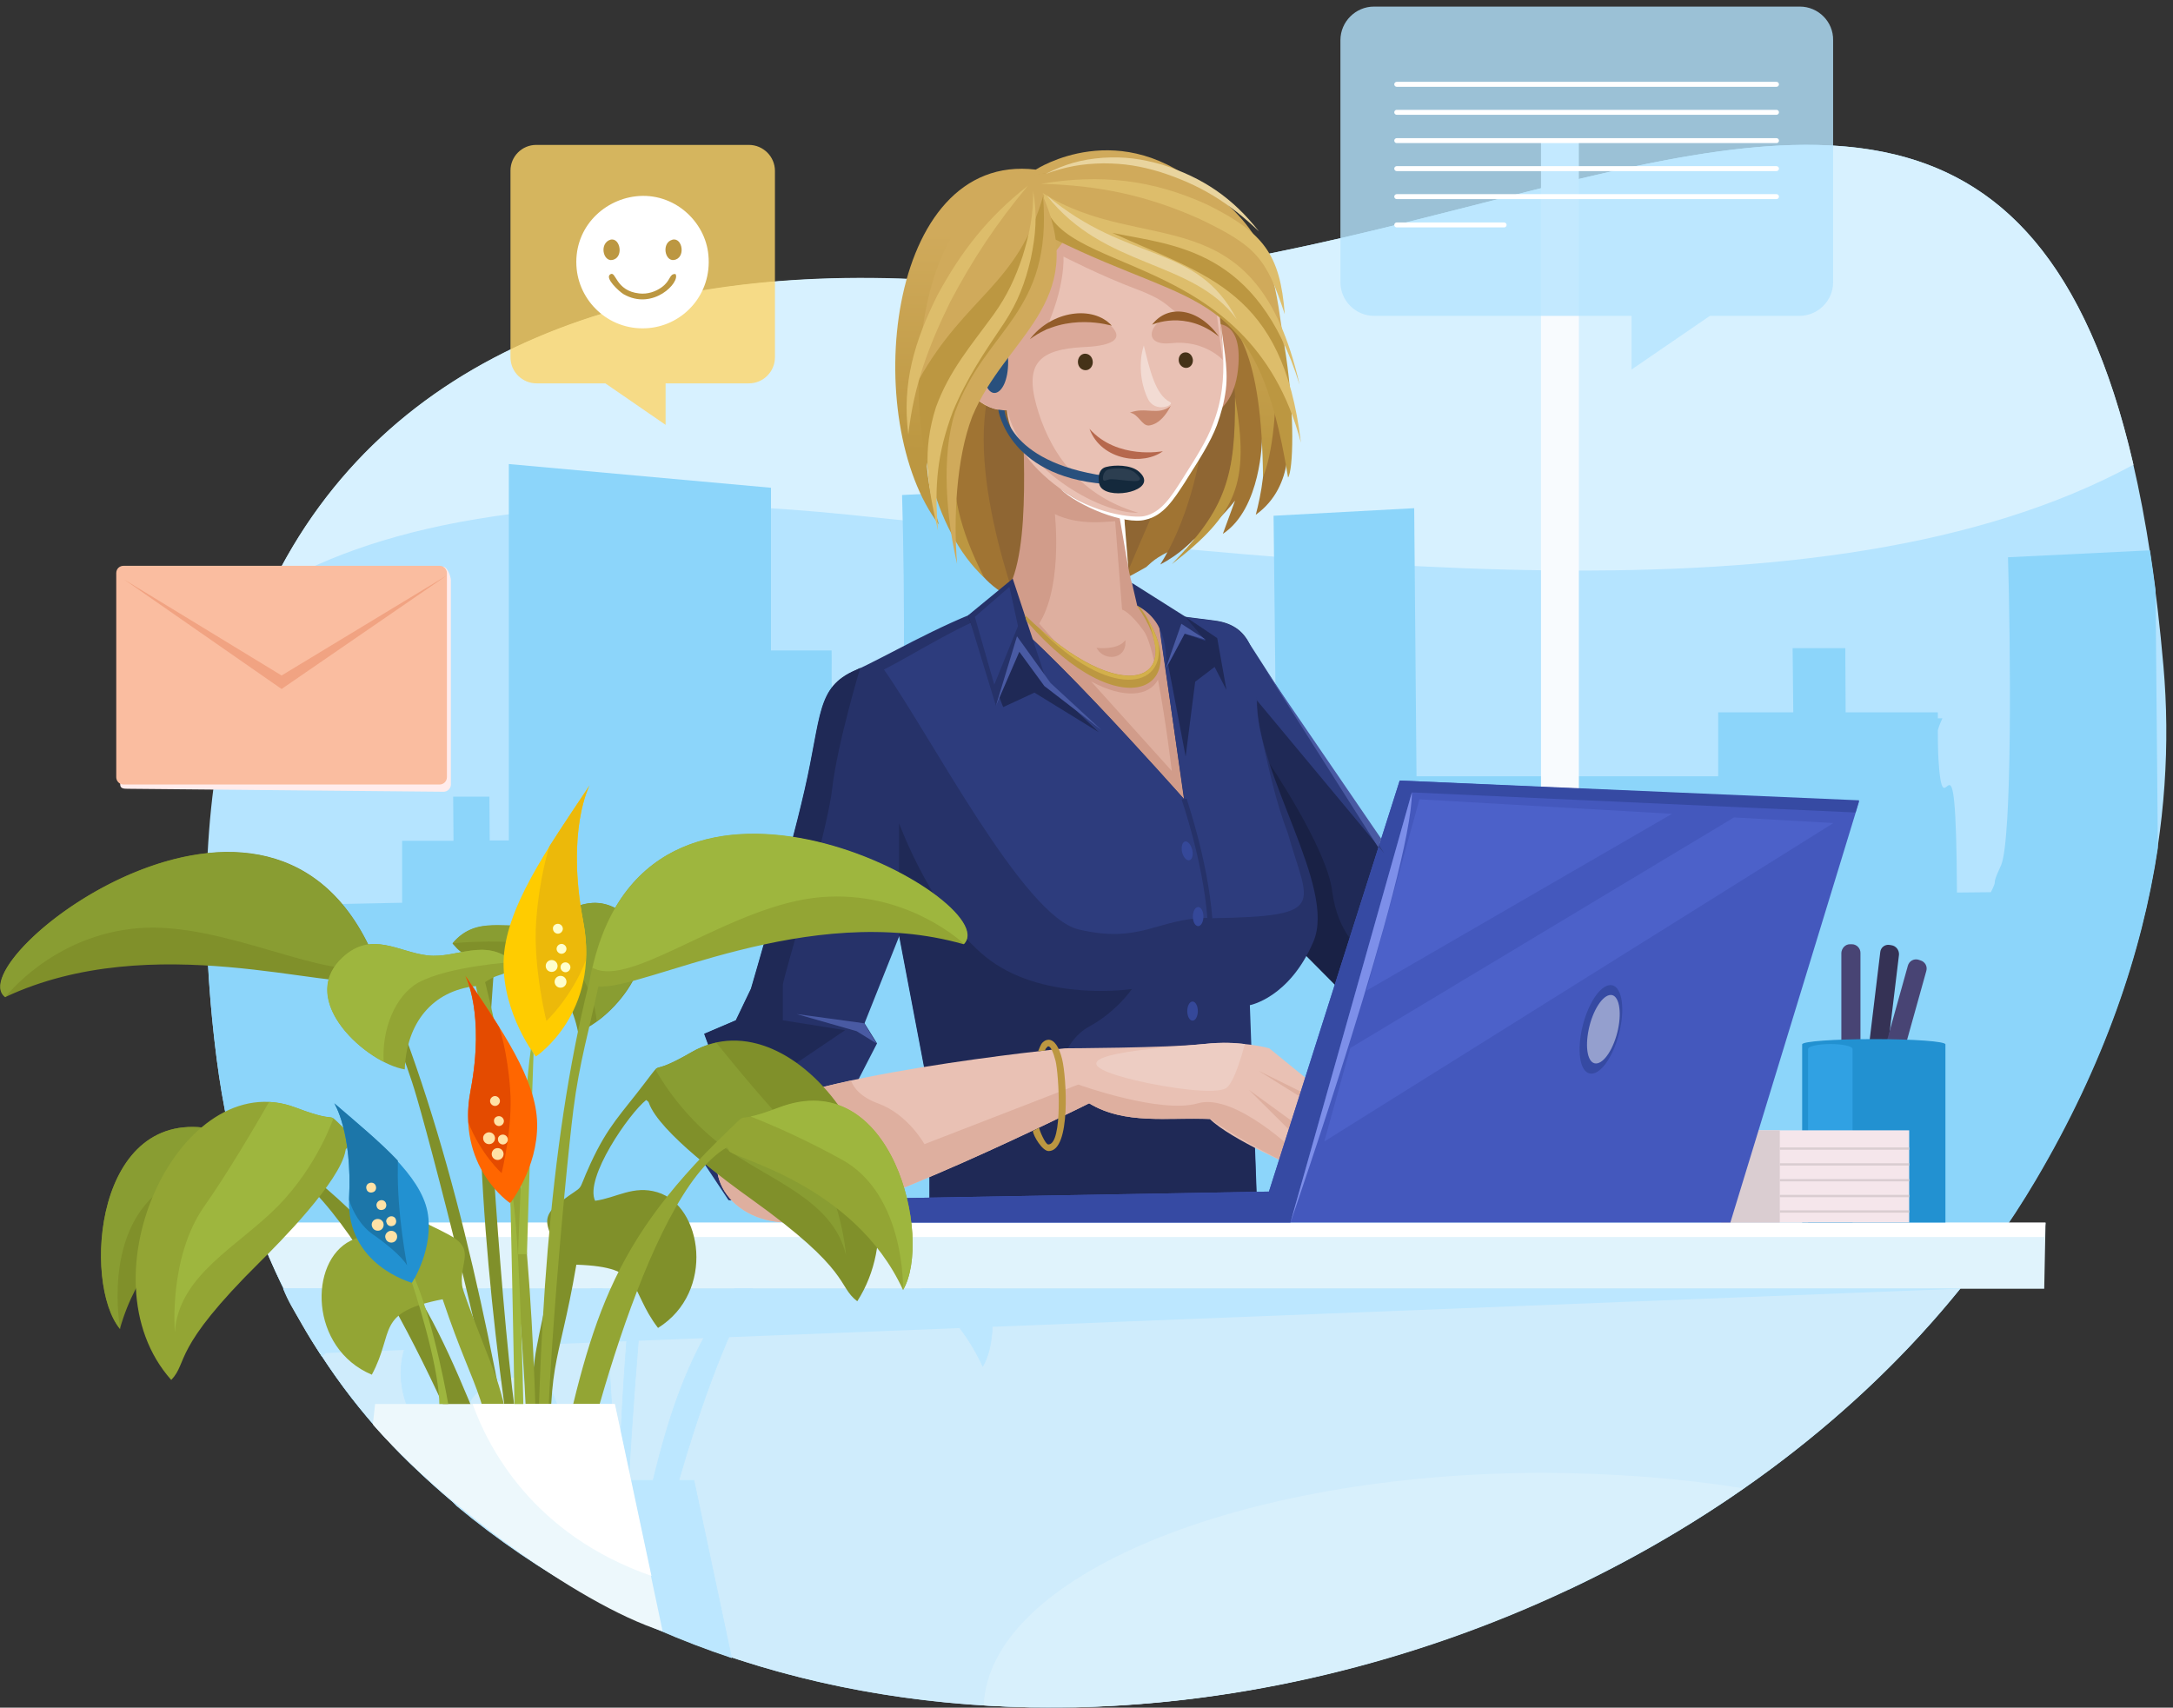 <?xml version="1.0" encoding="utf-8"?>
<!-- Generator: Adobe Illustrator 20.1.0, SVG Export Plug-In . SVG Version: 6.00 Build 0)  -->
<svg version="1.1" id="Layer_1" xmlns="http://www.w3.org/2000/svg" xmlns:xlink="http://www.w3.org/1999/xlink" x="0px" y="0px"
	 viewBox="0 0 659.8 518.5" style="enable-background:new 0 0 659.8 518.5;" xml:space="preserve">
<rect x="0" y="0" width="659.8" height="518.5" fill="#333333" stroke="none"/>
<style type="text/css">
	.st0{fill-rule:evenodd;clip-rule:evenodd;fill:#B5E4FF;}
	.st1{fill-rule:evenodd;clip-rule:evenodd;fill:#D7F1FF;}
	.st2{fill-rule:evenodd;clip-rule:evenodd;fill:#8CD5FA;}
	.st3{fill-rule:evenodd;clip-rule:evenodd;fill:#F8FBFE;}
	.st4{fill-rule:evenodd;clip-rule:evenodd;fill:#E0F3FC;}
	.st5{fill-rule:evenodd;clip-rule:evenodd;fill:#A07433;}
	.st6{fill-rule:evenodd;clip-rule:evenodd;fill:#8F6633;}
	.st7{fill-rule:evenodd;clip-rule:evenodd;fill:#C78D70;}
	.st8{fill-rule:evenodd;clip-rule:evenodd;fill:#DEAF9F;}
	.st9{fill-rule:evenodd;clip-rule:evenodd;fill:#D19C8A;}
	.st10{fill-rule:evenodd;clip-rule:evenodd;fill:#E9C1B4;}
	.st11{fill-rule:evenodd;clip-rule:evenodd;fill:#DBA999;}
	.st12{fill:#B6684D;}
	.st13{fill-rule:evenodd;clip-rule:evenodd;fill:#453218;}
	.st14{fill-rule:evenodd;clip-rule:evenodd;fill:#C8886E;}
	.st15{fill-rule:evenodd;clip-rule:evenodd;fill:#F2DBD3;}
	.st16{fill:#935C29;}
	.st17{fill:#BC9741;}
	.st18{fill:#29507D;}
	.st19{fill-rule:evenodd;clip-rule:evenodd;fill:#29507D;}
	.st20{fill-rule:evenodd;clip-rule:evenodd;fill:#14293C;}
	.st21{fill-rule:evenodd;clip-rule:evenodd;fill:#2C3E50;}
	.st22{fill:#FFFFFF;}
	.st23{fill-rule:evenodd;clip-rule:evenodd;fill:#1F2956;}
	.st24{fill-rule:evenodd;clip-rule:evenodd;fill:#192145;}
	.st25{fill-rule:evenodd;clip-rule:evenodd;fill:#263269;}
	.st26{fill-rule:evenodd;clip-rule:evenodd;fill:#2D3C7D;}
	.st27{fill-rule:evenodd;clip-rule:evenodd;fill:#CFECFC;}
	.st28{fill-rule:evenodd;clip-rule:evenodd;fill:#D8F0FC;}
	.st29{fill-rule:evenodd;clip-rule:evenodd;fill:#BCE7FF;}
	.st30{fill:none;stroke:#BCE7FF;stroke-width:0.216;stroke-miterlimit:22.926;}
	.st31{fill-rule:evenodd;clip-rule:evenodd;fill:#EDCDC3;}
	.st32{fill-rule:evenodd;clip-rule:evenodd;fill:#FFFFFF;}
	.st33{fill-rule:evenodd;clip-rule:evenodd;fill:url(#SVGID_1_);}
	.st34{fill-rule:evenodd;clip-rule:evenodd;fill:#BC9741;}
	.st35{fill-rule:evenodd;clip-rule:evenodd;fill:#D0AA5B;}
	.st36{fill-rule:evenodd;clip-rule:evenodd;fill:#DDBD6B;}
	.st37{fill:#DDBD6B;}
	.st38{fill:#E9D49E;}
	.st39{fill:#D0AA5B;}
	.st40{fill-rule:evenodd;clip-rule:evenodd;fill:#80902A;}
	.st41{fill-rule:evenodd;clip-rule:evenodd;fill:#899D32;}
	.st42{opacity:0.8;fill-rule:evenodd;clip-rule:evenodd;fill:#B5E4FF;}
	.st43{fill:none;stroke:#FFFFFF;stroke-width:1.5;stroke-linecap:round;stroke-linejoin:round;stroke-miterlimit:22.926;}
	.st44{opacity:0.8;fill-rule:evenodd;clip-rule:evenodd;fill:#FED569;}
	.st45{fill-rule:evenodd;clip-rule:evenodd;fill:#484474;}
	.st46{fill-rule:evenodd;clip-rule:evenodd;fill:#353255;}
	.st47{fill-rule:evenodd;clip-rule:evenodd;fill:#2291D1;}
	.st48{fill-rule:evenodd;clip-rule:evenodd;fill:#30A1E3;}
	.st49{fill-rule:evenodd;clip-rule:evenodd;fill:#F5E6EB;}
	.st50{fill-rule:evenodd;clip-rule:evenodd;fill:#DACDD1;}
	.st51{fill-rule:evenodd;clip-rule:evenodd;fill:#4458BD;}
	.st52{fill-rule:evenodd;clip-rule:evenodd;fill:#364AA3;}
	.st53{fill-rule:evenodd;clip-rule:evenodd;fill:#4C61C9;}
	.st54{fill-rule:evenodd;clip-rule:evenodd;fill:#949FCE;}
	.st55{fill-rule:evenodd;clip-rule:evenodd;fill:#93A534;}
	.st56{fill-rule:evenodd;clip-rule:evenodd;fill:#9EB63E;}
	.st57{fill-rule:evenodd;clip-rule:evenodd;fill:#EDF8FC;}
	.st58{fill-rule:evenodd;clip-rule:evenodd;fill:#FFECEC;}
	.st59{fill-rule:evenodd;clip-rule:evenodd;fill:#FABDA0;}
	.st60{fill-rule:evenodd;clip-rule:evenodd;fill:#F1A382;}
	.st61{fill:#495AA3;}
	.st62{fill-rule:evenodd;clip-rule:evenodd;fill:#354899;}
	.st63{fill-rule:evenodd;clip-rule:evenodd;fill:#7D8FE9;}
	.st64{fill-rule:evenodd;clip-rule:evenodd;fill:#FFCC00;}
	.st65{fill-rule:evenodd;clip-rule:evenodd;fill:#ECB90A;}
	.st66{fill-rule:evenodd;clip-rule:evenodd;fill:#FF6600;}
	.st67{fill-rule:evenodd;clip-rule:evenodd;fill:#E44B00;}
	.st68{fill-rule:evenodd;clip-rule:evenodd;fill:#FFFFCC;}
	.st69{fill-rule:evenodd;clip-rule:evenodd;fill:#FFE2A6;}
	.st70{fill-rule:evenodd;clip-rule:evenodd;fill:#1C76A9;}
	.st71{fill:none;stroke:#D19C8A;stroke-width:0.5;stroke-miterlimit:22.926;}
	.st72{fill:#D3B04B;}
	.st73{fill-rule:evenodd;clip-rule:evenodd;fill:#495AA3;}
</style>
<path class="st0" d="M124.6,444.4C96.1,416.7,73,377.4,65.8,321.6C42.7,141.5,149.5,76.1,286.1,85.3C341.7,89,395.9,75.5,444.9,63
	c110.8-28.4,195.4-51.9,212,139.3c4.1,46.7-5.8,100-38.9,156C525.2,515.6,264.9,580.5,124.6,444.4"/>
<path class="st1" d="M81.9,179c34.7-72.7,112.8-99.9,204.1-93.8C341.7,89,395.9,75.5,444.9,63c97.2-24.9,174.2-46,202.9,78.1
	c-93.8,50.9-249.3,29.6-389.9,15.2C162.8,146.6,110.4,161.8,81.9,179"/>
<path class="st2" d="M124.6,444.4C96.1,416.7,73,377.4,65.8,321.6c-2.1-16.4-3.1-31.8-3.1-46.3l59.4-1.2l0-18.8l15.6,0l-0.1-13.4
	l11,0l0.1,13.3l5.8,0V140.9l79.6,7.2v49.4l18.4,0c0.1,4.4-0.1,8.4,0.1,12.5c1.2,24.1,4.4-5.8,5.4,23.2l4.2-0.2l0.2,19.1l6.3-0.1
	c2.1-4.2,0.4-1.8,1.9-5.5l1.2-2.7c3.4-8,2.9-66.6,2.1-93.5l44.7-2.2l0.8,94.9l8.5,0.1l-0.4-41.2l51.8-4.9l0.8,67.6l7.8,0.3
	l-1.2-108.3l42.7-2.3l0.7,81.4h91.6l0-19.4l22.8,0l-0.2-19.5l16,0l0.1,19.5l28,0c0,0.6,0,1.2,0,1.8l1.4,0c-0.5,1-1,2.2-1.4,3.6
	c0,2.4,0,4.8,0.1,7.2c1.4,28,5.4-16.7,5.7,42.1l10.3-0.1c2.1-4.2,0.4-1.8,1.9-5.5l1.2-2.7c3.4-8,2.9-66.6,2.1-93.5l43.1-2.1
	c0.6,3.9,1.2,8,1.7,12.1l0.7,78.3c-4.8,31.9-16.4,65.9-37.1,100.9c-31.6,53.5-82.6,96.3-141.7,124.2c-98.6,1.7-192.7,3.8-290.4,5.6
	C163.8,476.9,143.2,462.4,124.6,444.4"/>
<rect x="467.9" y="42.7" class="st3" width="11.5" height="255.6"/>
<path class="st4" d="M86.2,391.3c-3.2-6.3-6.1-13-8.7-20h543.6l-0.4,20H86.2z"/>
<path class="st5" d="M390.8,131.3c0,0,2.9,16.1-9.5,25c1.6-6.1,3.5-15.8,1.9-23c0,0-0.2,21.1-11.9,28.8l0,0l3.7-10.1
	c0,0-7.5,9.9-15.4,13.3c-7.9,3.4-9.2,4.7-11.6,6.9c-16.5,9.2-53.1,31.3-63.5-33.5C274.2,74,343,59.6,343,59.6l18.9,18.9l23.2,25.1
	L390.8,131.3z"/>
<path class="st6" d="M352.3,171.4c7.7-12.2,12.3-29.5,13.4-43.1c1.2-13.6-24.2,47.5-24.2,47.5l-16.3-0.5l-13.5,16.2
	c0,0-19.6-47.4-10.7-75.1l72.6-8.6C377.6,132.3,375,159.4,352.3,171.4"/>
<path class="st7" d="M359.1,127.9c0,0,14.9,2,16.8-15.7c1.9-17.8-9.5-13.4-9.5-13.4l-8.1,12.6L359.1,127.9z"/>
<path class="st8" d="M359.3,264.9c3.3-22.6,5.1-54.8-8-78.7c-18.7-4.6-6.7-66.7-12.1-67.4l-27.1-3.7l-1,44.1
	c-0.2,10.4,2.4,19.3-10.2,24.6C300.2,184.2,354.6,256,359.3,264.9"/>
<path class="st9" d="M351.6,206.4c2.4,12.4,4.2,27.7,4.2,27.7l-24.5-27.2C341.3,212.3,348.9,211.4,351.6,206.4 M359.8,261.1
	c2.9-22.3,3.9-52.4-8.5-74.9c-8.4-2-9.5-15.5-9.9-29.9c-1.2-0.4-3-0.6-3-0.6l2.3,29.4c0,0,2.4,0.6,6.6,6.5c1.2,1.6,2.4,5.7,3.5,10.8
	c-2.1,6.4-12,6.7-25.9-2.6l-10.3-11.5l-12-5.1c0,1,0.1,2.2,0.2,3.7c8.5,11.9,42.7,57.4,53.6,73.4C357.5,260.7,358.7,261,359.8,261.1
	z"/>
<path class="st9" d="M359.3,264.9c0.4-3.1,0.9-6.3,1.2-9.7c-11.9-26.7-48.7-61.1-48.7-61.1l2.7-3.3c8.5-10.9,5.8-34.7,5.8-34.7
	c7.7,3.7,15.9,2.2,20.6,2l0-1.2c-20.2-8.3-28.3-28.3-30.5-40.4c-0.3,13.9,3.4,50.7-5,63.5c-1.3,1.9-2.8,3.3-4.6,3.9
	C300.2,184.1,354.6,256,359.3,264.9"/>
<path class="st10" d="M331.3,55.4c41.7,0.2,37,27.4,40,49.7c1.4,10.1,0,17.1-2.5,23.8c-1.9,5.2-5.7,11.1-8.9,16.1
	c-3.5,5.5-6.6,10.9-12.3,12.2c-11.3,2.5-39.9-12.8-41.9-32.7c-15.5,1.1-24.2-29.7-4.3-25.6c-0.2-2.3-0.4-4.1-0.6-5.3
	C299.9,86.2,296.7,60.7,331.3,55.4"/>
<path class="st11" d="M331.3,55.4c38.8,0.2,35.6,26.3,40,53.9c0,0-5.6-6.2-15.7-5.1c-10.2,1.1-5.8-8.7,2.8-8.7
	c-4.2-2.1-3.2-3.9-13.6-7.8c-10.4-3.9-21.9-9.8-21.9-9.8s0.7,9.1-5.6,22.6c3.8-2.1,12.4-9,20-1.6c6.3,6.2-7,6.4-8.5,6.5
	c-13,0.7-17.7,4.8-14.1,17.7c3.4,12.3,11.6,26.9,30.9,32.6c-12.3,0.3-36.4-14.4-39.7-31.2c-15.5,1.1-24.2-29.7-4.3-25.6
	c-0.2-2.3-0.4-4.1-0.6-5.3C299.9,86.2,296.7,60.7,331.3,55.4"/>
<path class="st12" d="M353.1,137c0,0-13.8,2.7-22.3-6.8C334.5,140.1,347.4,141.3,353.1,137"/>
<path class="st13" d="M329.3,107.4c-1.2,0.1-2.1,1.3-2,2.7c0.1,1.4,1.2,2.4,2.5,2.3c1.2-0.1,2.1-1.3,2-2.6
	C331.7,108.3,330.6,107.3,329.3,107.4"/>
<path class="st13" d="M359.8,107c-1.2,0.1-2,1.2-1.9,2.5c0.1,1.3,1.2,2.3,2.4,2.2c1.2-0.1,2-1.2,1.9-2.5
	C362,107.8,361,106.9,359.8,107"/>
<path class="st14" d="M343.1,125.3c2.6,0.4,3.6,4,5.7,3.9c1.2-0.1,4.1-0.9,6.7-6C351.7,126.4,347.8,123.4,343.1,125.3"/>
<path class="st15" d="M347.3,104.9c1.8,7.3,3.5,15,8,17.2c1.6,0.8-4.6,3.6-6.8-1.1C346.2,116.2,345.7,109.9,347.3,104.9"/>
<path class="st16" d="M312.7,103c11.2-8.4,24.8-4.1,24.9-4.1C331.9,92.6,319.3,94.3,312.7,103"/>
<path class="st16" d="M370.1,102.2c-10.2-8.3-20.3-3.6-20.3-3.6C354.6,92.2,364,93.5,370.1,102.2"/>
<path class="st17" d="M355.8,171.3c16.7-17.2,19.3-26.7,19.2-50.7C379.6,147,375.4,156.1,355.8,171.3"/>
<path class="st18" d="M303.1,124.4c0,0.1,3.3,21.6,35.2,22.7l0.3-2.2c-32.6-3.6-33.6-20.3-33.6-20.3L303.1,124.4z"/>
<path class="st19" d="M305.7,105.2c2.2,13.4-5.1,18.6-6.9,9.7L305.7,105.2z"/>
<path class="st20" d="M333.6,145.1c0,0-0.1-2.7,2.2-3.3c2.6-0.7,7.5-0.7,9.9,1.3c6.2,5.2-6.1,8.4-10.5,5.7
	C333.9,148,333.6,147,333.6,145.1"/>
<path class="st21" d="M334.9,145.2c0,0-0.1-2.2,1.8-2.7c2.1-0.5,6.1-0.5,7.9,1c5,4.2-3.5,2-7.3,2
	C336.1,145.5,334.9,146.7,334.9,145.2"/>
<path class="st22" d="M371,118.2c-0.5,3.8-1.4,7.2-2.7,10.5c-1.8,5-5.4,10.6-8.5,15.5l-1,1.6c-3.2,5-6.2,9.8-11.3,10.9
	c-3.1,0.7-15.7-0.6-25.6-8.3c5.5,5.3,19.7,11.1,25.9,9.4c5.5-1.2,8.6-6.2,12-11.4l1-1.6c3.1-4.9,6.8-10.6,8.7-15.7
	c1.2-3.4,2.2-6.8,2.7-10.7c0.9-7.4-1-14.1-1.6-21.4C371.3,104.9,371.9,111.4,371,118.2"/>
<polygon class="st23" points="379.2,197 444.6,294 424.5,318.3 384.8,278.3 "/>
<path class="st24" d="M416.4,310.1l-31.6-31.8l-2-28.6l2.5-18.1c0,0,17.6,25.9,19.2,39c1.7,13.1,8.7,18.2,12.3,21.8
	c3.6,3.6,8.8,7,1.9,14.5C417.9,307.8,417.1,308.9,416.4,310.1"/>
<path class="st25" d="M359.5,242.6c0,0-53.5-60.3-59.2-58.2c-15.3,5.4-31.9,15.3-40.5,19.1c-11.9,5.2-10.2,13.7-15.4,36.3
	c-5.2,22.7-16.3,60.4-16.3,60.4l-4.6,9.6l-9.6,4.1l4.6,12.5l-4.6,7l1.7,8.1l-1.7,11.9l7.3,11l19.8,1.5l25.3-49.1l-3.8-6.1l10.6-26.6
	l9.2,48.4v33.4h99.4l-2.2-60.7c0,0,12-2.2,19.3-19.3c7.1-16.6-17.3-50.6-17.1-73.3c0.1-12.3-0.8-22.7-13-24.2l-17.2-2.2L359.5,242.6
	z"/>
<path class="st26" d="M368.1,278.8c35.6-0.6,29.1-3.9,23-25.6c-4-10.6-5.7-19.4-8.1-29.6l0,0l0,0c-0.9-3.8-1.4-7.5-1.4-10.9
	c0.1-12.3-0.8-22.7-13-24.2l-17.2-2.2l8.2,56.4l0.7-0.2C360.2,242.4,366.7,260.9,368.1,278.8 M359.5,242.6c0,0-51.7-58.5-57.5-56.5
	c-11.4,4.1-24.6,12.6-33.6,17.2c14.2,20.1,42.4,75,59.1,78.9c18.8,4.5,24.1-3.4,39.1-3.5c-1.4-17.6-7.8-35.8-7.8-35.9L359.5,242.6z"
	/>
<path class="st23" d="M273,284.2l9.2,48.4v33.4h99.4l-0.9-25.5c-2.5-1.7-4.2-2.7-6.4-3.8c-2.2-1.1-30.6-1.8-43.6-4.2
	c-13-2.4-8.3-16.3,0-20.8c8.3-4.5,13-11.4,13-11.4s-25.7,3.9-42.9-8.6c-17.1-12.5-27.8-41.7-27.8-41.7V284.2z"/>
<path class="st23" d="M261.2,202.8c-0.5,0.2-1,0.5-1.5,0.7c-11.9,5.2-10.2,13.7-15.4,36.3c-5.2,22.7-16.3,60.4-16.3,60.4l-4.6,9.6
	l-9.6,4.1l4.6,12.5l-4.6,7l1.6,7.3l14.1-9.6l27.1-18.3l-18.9-3c0,0,0-9,0-10.8c0-1.8,13.5-45.9,15-59.7
	C254.3,225.6,261.2,202.8,261.2,202.8L261.2,202.8z M297,185.7c-1,0.4-2.1,0.8-3.1,1.3l10.7,27.7l9.5-4.4l19.5,12l-15.5-14.8
	l-8.8-12L297,185.7z"/>
<path class="st27" d="M86.1,391.3h509.1c-62.2,77-166.7,125-268.9,127.1h-13.2c-69.5-1.2-137.1-24.1-188.5-74
	C109.8,430,96.5,412.5,86.1,391.3"/>
<path class="st28" d="M529.4,451.9c-58.6,40.8-131.4,64.9-203.2,66.5h-13.2c-4.8-0.1-9.6-0.3-14.3-0.6
	c1.6-39.1,77.2-70.6,170.2-70.6C490.3,447.3,510.6,448.9,529.4,451.9"/>
<path class="st29" d="M279.9,391.3h20.6c1.6,9.5,0.9,18.5-2.1,23.5C293.8,404.8,287,397.1,279.9,391.3z M147.9,391.3h3.7
	c3,4.9,1.1,2.7,8.7,6.7c8.6,4.5,3.4,8.2,4.2,15.4c0.3,3,9.1,23.8,11.1,30.3c0.6,1.9,1.1,3.9,1.6,5.8h6.6
	c-0.8-17.6-2.6-39.8-4.3-58.2h3.5c1.9,19.2,3.1,38.8,3.7,58.2h1.3c0.6-19.4,1.8-39,3.7-58.2h3.5c-1.7,18.4-3.4,40.6-4.3,58.2h7.4
	c5.5-22.5,11.5-39.9,24.8-58.2h5.3c-8.9,16.1-16.7,38.7-22.3,58.2h4.6l11.4,53.8c-30-10-58.3-25.2-83.4-46.1c-0.5-0.5-0.9-1-1.4-1.6
	l0.6-6.2h32.5c-2.7-8.7-6.2-14.8-11.9-31.8c-20.6,4-14.4,9.7-21.5,22.9c-19-8-19.2-34.4-6.4-40.7c6.8-3.3,12.5-0.3,19.1-0.5
	C150.5,397.2,149.6,394.4,147.9,391.3z M86.1,391.3h31.2c-5.5,6.4-11.3,12.3-14.1,15c-2,2-3.8,3.8-5.4,5.5
	C93.5,405.4,89.6,398.6,86.1,391.3z"/>
<path class="st30" d="M279.9,391.3h20.6c1.6,9.5,0.9,18.5-2.1,23.5C293.8,404.8,287,397.1,279.9,391.3z M147.9,391.3h3.7
	c3,4.9,1.1,2.7,8.7,6.7c8.6,4.5,3.4,8.2,4.2,15.4c0.3,3,9.1,23.8,11.1,30.3c0.6,1.9,1.1,3.9,1.6,5.8h6.6
	c-0.8-17.6-2.6-39.8-4.3-58.2h3.5c1.9,19.2,3.1,38.8,3.7,58.2h1.3c0.6-19.4,1.8-39,3.7-58.2h3.5c-1.7,18.4-3.4,40.6-4.3,58.2h7.4
	c5.5-22.5,11.5-39.9,24.8-58.2h5.3c-8.9,16.1-16.7,38.7-22.3,58.2h4.6l11.4,53.8c-30-10-58.3-25.2-83.4-46.1c-0.5-0.5-0.9-1-1.4-1.6
	l0.6-6.2h32.5c-2.7-8.7-6.2-14.8-11.9-31.8c-20.6,4-14.4,9.7-21.5,22.9c-19-8-19.2-34.4-6.4-40.7c6.8-3.3,12.5-0.3,19.1-0.5
	C150.5,397.2,149.6,394.4,147.9,391.3z M86.1,391.3h31.2c-5.5,6.4-11.3,12.3-14.1,15c-2,2-3.8,3.8-5.4,5.5
	C93.5,405.4,89.6,398.6,86.1,391.3z"/>
<path class="st10" d="M330.7,335c0,0-72.4,36.2-91.3,36.2s-29.6-17.9-14.8-31.2c14.8-13.4,98.8-21.7,98.8-21.7s30.8-0.1,42.1-1.3
	c11.3-1.2,19.9,1.3,19.9,1.3l24.8,20.2L394,354.7c0,0-20.4-8.8-26.6-14.9C354.6,339.2,341.6,341.6,330.7,335"/>
<path class="st31" d="M365.5,317c6.6-0.7,9.2-0.3,12.5,0c-0.9,3.2-3.2,11.5-5.6,13.3c-3,2.2-18,0-27.3-2.2
	C311.8,320.2,356.1,318,365.5,317"/>
<polygon class="st8" points="393.8,341.5 379.2,330.9 393.8,345.4 400,338.1 396.9,332.4 382.1,325.1 396.2,333.9 "/>
<path class="st8" d="M330.7,335c0,0-72.4,36.2-91.3,36.2c-18.9,0-29.6-17.9-14.8-31.2c5.1-4.6,18.5-8.6,33.8-11.9c0.7,2,2.8,5,8.4,7
	c8.9,3.3,13.9,12.3,13.9,12.3l46.7-18.1c0,0,24.9,9,36.3,5.7c11.4-3.3,30.3,15.3,30.3,15.3s-0.5,1.6-1.5,3.7
	c-5.5-2.3-20.2-10.5-25-14.3C354.6,339.2,341.6,341.6,330.7,335"/>
<polygon class="st25" points="307.5,175.7 294,186.8 302.4,214.3 309.1,195.5 318,207.5 "/>
<path class="st25" d="M343.7,177l16.3,10.3l9.7,6.5l-11.4-1.6l-4.3,11.7c0.2-4.5,0.9-14.9-8.7-20L343.7,177z"/>
<path class="st29" d="M97.1,410.9c-3.1-6.3-8.5-12.6-11.1-19.6h508.5L97.1,410.9z"/>
<path class="st32" d="M86.2,375.6c-3.2-1.4-6.1-2.8-8.7-4.4h543.6l-0.4,4.4H86.2z"/>
<linearGradient id="SVGID_1_" gradientUnits="userSpaceOnUse" x1="329.412" y1="137.662" x2="329.912" y2="71.162">
	<stop  offset="0" style="stop-color:#BC9741"/>
	<stop  offset="1" style="stop-color:#D0AA5B"/>
</linearGradient>
<path class="st33" d="M327.3,66c26.5,35.2,55.4,4,56.2,78.8c5.3-12.2,9.1-62.5-17-86.4c-26.1-23.9-52-6.9-52-6.9
	c-45.9-5.5-53.2,76.8-29.4,107.8c-10.6-33.7,1.9-51.3,22.9-70.2C323.1,75.7,327.2,66.7,327.3,66"/>
<path class="st34" d="M320.2,72.6c44,21.8,61.4,13.9,70.9,72.4c3.1-4.3,2.1-66.1-20.6-84.8c-22.6-18.7-49.7-7.9-49.7-7.9
	c-49.6,2.6-52.7,94.9-22,123C268.6,117.1,322.9,104.7,320.2,72.6"/>
<path class="st35" d="M390.1,105.9c-2.8-17.7-2.8-31.9-19.6-45.7c-16.8-13.8-40.2-15.1-53-7.6c-27.5,2.7-38,31.6-38.5,62.7
	c14.3-25.5,30-28.6,37.8-56C337.3,76.6,378.5,61.8,390.1,105.9"/>
<path class="st36" d="M316.8,59.3c1.8,25.3,62.4,14.8,78.2,75.1c-5.5-46.2-28.5-50.5-57.3-63.7c19.1,3.9,44.1,4.8,56.9,46.1
	c-13.3-58.2-47.1-38.6-78-58.2c0.2,0.4,0.4,0.7,0.7,1.1C317.1,59.5,317,59.4,316.8,59.3"/>
<path class="st37" d="M284.8,161.1c-3.2-13.7-4.9-24-0.6-37.5c4.1-11.2,10.6-18.6,17.5-28.1c4.1-5.7,6.6-11.1,8.8-17.7
	c2.1-6.8,3.3-12.6,3.2-19.8c1.3,7.2,0.8,13.3-0.7,20.5c-1.7,7.3-3.9,13.1-8,19.4c-6.2,9.2-11.4,16.8-15.7,27.1
	C284.5,137.9,283.7,147.5,284.8,161.1"/>
<path class="st37" d="M390.1,95.4c-5.6-17.1-8.7-20.7-25.8-28.9c-16.1-7.2-30.5-10.2-48.2-10.7c18.1-3,33.7-1.3,50.4,6.3
	C383.6,70.6,388.7,77.1,390.1,95.4"/>
<path class="st38" d="M382.3,70.3c-9.2-8.8-17.9-14.2-30.1-18.1c-6-1.8-10.9-2.6-17.2-2.6c-6.5,0.1-11.4,1-17.5,3.2
	c5.9-3,10.8-4.4,17.4-4.9c6.6-0.4,11.6,0.3,18,2.1C365.3,54,374.2,60,382.3,70.3"/>
<path class="st37" d="M275.8,131.9c-2-15.6,1.9-28.3,8.8-42.2c7.3-13.5,15.4-23.8,27.5-33.3c-9.5,11.4-16.7,22.2-23.6,35.3
	C281.9,105.2,277.5,116.9,275.8,131.9"/>
<path class="st39" d="M290.6,171.2c-3.2-13.7-4.9-32.6-0.6-46.1c9.4-25.6,29.6-29.7,26.7-65.5c14.1,32.6-11.5,42.7-21.5,66.9
	C290.3,139.3,289.5,157.6,290.6,171.2"/>
<path class="st40" d="M137.4,286.5c4.1,4.8,3.4,1.9,9.6,4.6c-4.5,51.5,2.1,112.2,10.7,166.7l-9.6,2.2c-4.1-14.3-39-97.7-65.7-107.7
	c-0.2,0.3-0.5,0.5-0.5,1c0,2.2-35.9,15.7-45.5,50.2C25,389.8,28.7,335.3,65,342.9c15.7,3.3,7.8-1.4,16.3,4.4
	c44.2,30.5,51.6,54.7,71.2,102.8c2.3-9.8-20.1-96.9-25.9-116.7c-4-13.8-8.7-23.3-13.4-35.7c-12.8,3.4-66.9-15.9-111.5,5
	c-15.2-11.1,85.3-89.1,114-6.6c20.4,47.5,33.2,107.2,42.1,161.6l9.8-0.9c-1.8-45.8,1.7-39.4,7.4-72.8c21,0.7,15.7,7.3,24.8,19.2
	c17.5-10.9,13.5-37.1-0.2-41.2c-7.3-2.2-12.4,1.7-18.9,2.6c-3.3-6.9,10.4-26.6,15.5-30.6c0.3,0.3,0.6,0.3,0.8,0.8
	c3,8.9,24.4,24.5,31,29.2c30.9,22.1,26.1,26.4,32.3,31.1c22.6-35.3-18.3-94.2-50.4-75.6c-13.9,8.1-7.8,1.1-14.1,9.3
	c-7.2,9.5-11.2,13-16.5,24.5c-4.6,10-1,5.5-9.1,11.6c-7.8,5.8-2,8.6-1.7,15.8c0.1,3-5.2,24.9-6.1,31.7c-1.7,12.7-1.1,24.7-1.9,36.4
	c-5.3-8.6-11.3-98.3-12-118.9c-0.5-14.3,0.9-24.8,1.6-38.1c13.2-0.7,22.7,7.7,25.4,21.5c11-3.7,29.3-25.8,13.2-36.5
	c-10-6.7-16.9,1.1-25.6,3.5C154.2,282.8,144.9,277.6,137.4,286.5"/>
<path class="st41" d="M181.2,310.1c10.2-7.5,20.7-24.4,7.3-33.3c-10-6.7-16.9,1.1-25.6,3.5c-8.7,2.4-18-2.8-25.5,6.1
	c0,0,19.4-1.9,29.4,1.6C174.8,290.9,180.3,300.6,181.2,310.1 M217.5,316.6c-2.6,0.6-5.2,1.5-7.7,3c-9.4,5.4-9.7,4-10.8,5.1
	c0,0,6.9,13.3,20.7,23.5c13.8,10.2,33.3,16,37.2,33c0,0-1.6-22.4-14.7-36.1C233,335.6,222.8,323.2,217.5,316.6z M1.6,302.8
	c-14.9-10.9,81.9-86.5,112.5-10.7c-0.5,0.3-1,0.6-1.5,0.8c-11.8,5.8-44.2-13.1-70.4-11.1C15.9,283.9,1.6,302.8,1.6,302.8z
	 M36.5,403.5C25,389.8,28.6,335.3,65,342.9c4.7,1,7.3,1.2,8.8,1.3C67.4,348,58,354,48.3,361.7C31.1,375.3,36.5,403.5,36.5,403.5z"/>
<polygon class="st23" points="359.9,187.3 366.1,194.6 359.7,192.4 354.7,201.8 360,229.7 362.9,207 368.8,202.5 372.4,209.5 
	369.6,193.8 "/>
<path class="st42" d="M546.5,2H417.2C411.6,2,407,6.6,407,12.2v73.5c0,5.6,4.6,10.2,10.2,10.2h78.2v16.3l23.8-16.3h27.2
	c5.6,0,10.2-4.6,10.2-10.2V12.2C556.7,6.6,552.1,2,546.5,2"/>
<path class="st43" d="M424.1,68.3h32.6 M424.1,59.7h115.3 M424.1,51.2h115.3 M424.1,42.7h115.3 M424.1,34.1h115.3 M424.1,25.6h115.3
	"/>
<path class="st44" d="M162.8,44h64.6c4.3,0,7.9,3.5,7.9,7.9v56.6c0,4.3-3.5,7.9-7.9,7.9h-25.3v12.6l-18.3-12.6h-20.9
	c-4.3,0-7.9-3.5-7.9-7.9V51.8C155,47.5,158.5,44,162.8,44"/>
<path class="st32" d="M193.1,59.6c-10.4,1.2-19.2,10.2-18,22.1c1.1,10.5,10.5,19,22,17.9c10.5-1,19.1-10.3,18-22.1
	C214.2,67.2,204.6,58.3,193.1,59.6"/>
<path class="st34" d="M205.1,83.2c-2-0.1-1.3,2-4.3,4.1c-1.7,1.2-4.1,2.1-6.7,1.8c-7.3-0.8-7-7-8.8-5.8c-1.8,1.1,2.7,5.2,4,6
	C198.3,94.5,206.7,85.6,205.1,83.2"/>
<path class="st34" d="M203.6,73c-2.8,1.4-1.5,7,1.6,5.8C208.4,77.6,206.9,71.3,203.6,73"/>
<path class="st34" d="M184.8,73c-2.9,1.6-1.4,7,1.6,5.8C189.6,77.6,188,71.3,184.8,73"/>
<path class="st45" d="M561.7,286.7h0.6c1.4,0,2.6,1.2,2.6,2.6v40.9c0,1.4-1.2,2.6-2.6,2.6h-0.6c-1.4,0-2.6-1.2-2.6-2.6v-40.9
	C559.2,287.9,560.3,286.7,561.7,286.7"/>
<path class="st46" d="M573.7,286.9l0.6,0.1c1.4,0.2,2.4,1.5,2.3,2.9l-4.9,40.6c-0.2,1.4-1.5,2.4-2.9,2.3l-0.6-0.1
	c-1.4-0.2-2.4-1.5-2.2-2.9l4.9-40.6C571,287.7,572.3,286.7,573.7,286.9"/>
<path class="st45" d="M582.5,291.4l0.6,0.2c1.4,0.4,2.2,1.8,1.8,3.2l-11,39.4c-0.4,1.4-1.8,2.2-3.2,1.8l-0.6-0.2
	c-1.4-0.4-2.2-1.8-1.8-3.2l11-39.4C579.7,291.8,581.1,291,582.5,291.4"/>
<path class="st47" d="M590.7,317.1v54.1h-43.5v-54.1c0-0.9,9.7-1.6,21.8-1.6C581,315.5,590.7,316.2,590.7,317.1L590.7,317.1z"/>
<path class="st48" d="M562.5,318.5v52.7H549v-52.7c0-0.8,3-1.5,6.8-1.5S562.5,317.7,562.5,318.5L562.5,318.5z"/>
<rect x="522.6" y="343.2" class="st49" width="57.1" height="28"/>
<rect x="522.6" y="343.2" class="st50" width="17.8" height="28"/>
<polygon class="st51" points="425,237 564.5,243.3 525.4,371.2 406.5,371.2 382.3,371.2 273,371.2 273,363.8 385.3,361.8 "/>
<polygon class="st52" points="425,237 564.5,243 563.4,246.7 428.7,240.6 391.8,371.2 382.3,371.2 273,371.2 273,363.8 385.3,361.8 
	"/>
<path class="st52" d="M489,299.1c-3.2,0-7.1,6-8.7,13.5S480,326,483.2,326c3.2,0,7.1-6,8.7-13.5C493.5,305.1,492.2,299.1,489,299.1"
	/>
<path class="st53" d="M507.7,247.1l-76.7-4.4l-16.1,58.1L507.7,247.1z M556.7,249.9l-30.2-1.7L410,318.2l-7.9,28.4L556.7,249.9z"/>
<path class="st54" d="M489.1,302.1c-2.5,0-5.5,4.7-6.7,10.4c-1.2,5.7-0.3,10.4,2.2,10.4c2.5,0,5.5-4.7,6.7-10.4
	C492.5,306.8,491.5,302.1,489.1,302.1"/>
<path class="st55" d="M156,292.1c-3.3,5.4-3.1,2.4-8.7,6.1c12.6,50.1,15.7,111.1,15.9,166.3l9.8,0.6c1.8-14.7,22.9-102.7,47.7-116.7
	c0.2,0.3,0.6,0.4,0.6,1c0.4,2.1,38,9.8,52.9,42.3c9.1-15.4-3.1-68.6-37.8-55.3c-15,5.7-7.9-0.2-15.4,7
	c-38.8,37.1-42.2,62.2-53.9,112.8c-3.8-9.3,4.4-98.9,7-119.3c1.8-14.2,4.8-24.3,7.6-37.4c13.2,1.4,63.5-26.3,110.9-12.8
	c13.2-13.3-98.4-74.4-113.7,11.6c-12.6,50.1-15.7,111.1-15.9,166.3l-9.8,0.6c-5.5-45.5-8-38.6-18.8-70.7c-20.6,4-14.4,9.7-21.5,22.9
	c-19-8-19.2-34.4-6.4-40.7c6.8-3.3,12.5-0.3,19.1-0.5c2.2-7.3-14.5-24.6-20.1-27.8c-0.2,0.3-0.6,0.4-0.6,1
	c-1.6,9.3-20.2,28.1-26,33.8c-27,26.7-21.6,30.2-26.9,35.8c-27.9-31.3,3.1-95.9,37.8-82.7c15,5.7,7.9-0.2,15.4,7
	c8.7,8.3,13.2,11.1,20.1,21.5c6.1,9.1,1.9,5.2,10.8,10c8.6,4.5,3.4,8.2,4.2,15.4c0.3,3,9.1,23.8,11.1,30.3c3.7,12.2,5,24.2,7.7,35.6
	c3.8-9.3-4.4-98.9-7-119.3c-1.8-14.2-4.8-24.3-7.6-37.4c-13.2,1.4-21.1,11.2-21.6,25.3c-11.4-1.9-33-20.8-18.8-34
	c8.8-8.2,16.9-1.6,25.8-0.6C138.8,291.1,147.2,284.5,156,292.1"/>
<path class="st56" d="M116.5,322.4c-11.3-5.8-24.3-20.8-12.5-31.7c8.8-8.2,16.9-1.6,25.8-0.6c9,1,17.4-5.6,26.1,2
	c0,0-19.5,1.2-28.8,6.2C119.8,302.4,115.9,312.8,116.5,322.4 M81.7,334.6c2.7,0.1,5.4,0.7,8.1,1.7c10.1,3.9,10.2,2.5,11.4,3.3
	c0,0-4.7,14.2-16.7,26.5c-12,12.3-30.4,21-31.4,38.5c0,0-2-22.4,8.7-38C69.4,355.8,77.5,341.9,81.7,334.6z M292.7,286.6
	c13-13.1-94.6-72.3-112.8,7.3c0.5,0.2,1.1,0.4,1.6,0.6c12.6,3.8,41.5-19.9,67.8-22.1C275.6,270.2,292.7,286.6,292.7,286.6z
	 M274.2,391.6c9.1-15.4-3.1-68.6-37.8-55.3c-4.5,1.7-7,2.4-8.5,2.7c6.9,2.7,17.1,7.2,27.9,13.2C275,362.9,274.2,391.6,274.2,391.6z"
	/>
<path class="st57" d="M113.9,426.3h72.7l14.6,69c-26.5-8.4-68.7-40.6-88-62.8L113.9,426.3z"/>
<path class="st32" d="M143.5,426.3h43.2l11.1,52.2C161.7,465.9,148.2,439.4,143.5,426.3"/>
<path class="st58" d="M38.6,174l96-1.9c1.2,0,2.3,2.9,2.3,4.1v62c0,1.2-1,2.2-2.2,2.2l-96-0.9c-1.2,0-2.2-0.1-2.2-1.3v-62
	C36.4,175,37.4,174,38.6,174"/>
<path class="st59" d="M37.5,171.8h96c1.2,0,2.2,1,2.2,2.2v62c0,1.2-1,2.2-2.2,2.2h-96c-1.2,0-2.2-1-2.2-2.2v-62
	C35.3,172.7,36.3,171.8,37.5,171.8"/>
<polygon class="st60" points="37.6,175.9 85.5,205.1 135.7,174.7 85.5,209.2 "/>
<polygon class="st26" points="309.1,190.1 301.9,207.9 296,187.3 306.5,178.2 "/>
<polygon class="st61" points="302.4,214.3 308.8,193.2 319,207.4 334.5,221.7 317.1,208.3 309.5,197.9 "/>
<path class="st62" d="M359.8,255.5c0.8-0.2,1.8,0.9,2.2,2.5c0.4,1.6,0,3-0.9,3.2c-0.8,0.2-1.8-0.9-2.2-2.5
	C358.6,257.1,359,255.7,359.8,255.5"/>
<path class="st62" d="M363.8,275.4c0.9,0,1.6,1.3,1.6,2.9s-0.7,2.9-1.6,2.9c-0.9,0-1.6-1.3-1.6-2.9S362.9,275.4,363.8,275.4"/>
<path class="st62" d="M362.1,304.1c0.9,0,1.6,1.3,1.6,2.9c0,1.6-0.7,2.9-1.6,2.9c-0.9,0-1.6-1.3-1.6-2.9
	C360.5,305.4,361.2,304.1,362.1,304.1"/>
<path class="st63" d="M428.7,240.6l-36.9,130.7C391.8,371.2,428.7,264.9,428.7,240.6"/>
<path class="st64" d="M179,238.5c0,0-7.2,13.5-1.9,41.4c5.3,27.9-14.4,40.9-14.4,40.9s-10-12.7-9.8-28.7
	C153.2,276.1,166,258,179,238.5"/>
<path class="st65" d="M179,238.5c0,0-7.2,13.5-1.9,41.4c0.8,4.2,1,8.1,0.8,11.7c-4.5,11.5-12,18.4-12,18.4s-4.1-16.5-3.1-30.3
	c1-13.7,4-22.6,4-22.7C170.6,251,174.8,244.8,179,238.5"/>
<path class="st56" d="M155,365.4c0,0,1.1,48.7,1.2,60.9h2.7c0,0-0.9-46.4-3.1-62.3L155,365.4z"/>
<path class="st56" d="M162,319.9c0,0-1.7,48.7-2,60.9h-2.7c0,0,1.5-46.4,3.9-62.3L162,319.9z"/>
<path class="st66" d="M141.3,296.3c0,0,6,11.3,1.6,34.7c-4.5,23.4,12,34.3,12,34.3s8.4-10.6,8.2-24.1S152.3,312.6,141.3,296.3"/>
<path class="st67" d="M141.3,296.3c0,0,6,11.3,1.6,34.7c-0.7,3.6-0.9,6.8-0.7,9.8c3.8,9.7,10.1,15.4,10.1,15.4s3.5-13.9,2.6-25.4
	c-0.8-11.5-3.3-19-3.4-19C148.4,306.7,144.9,301.6,141.3,296.3"/>
<path class="st68" d="M170.2,296.3c1,0,1.8,0.8,1.8,1.8c0,1-0.8,1.8-1.8,1.8c-1,0-1.8-0.8-1.8-1.8
	C168.4,297.1,169.2,296.3,170.2,296.3"/>
<path class="st68" d="M167.5,291.5c1,0,1.8,0.8,1.8,1.8s-0.8,1.8-1.8,1.8s-1.8-0.8-1.8-1.8S166.5,291.5,167.5,291.5"/>
<path class="st68" d="M171.7,292.2c0.8,0,1.5,0.7,1.5,1.5c0,0.8-0.7,1.5-1.5,1.5c-0.8,0-1.5-0.7-1.5-1.5
	C170.2,292.8,170.9,292.2,171.7,292.2"/>
<path class="st68" d="M170.5,286.6c0.8,0,1.5,0.7,1.5,1.5c0,0.8-0.7,1.5-1.5,1.5c-0.8,0-1.5-0.7-1.5-1.5
	C169,287.3,169.7,286.6,170.5,286.6"/>
<path class="st68" d="M169.4,280.5c0.8,0,1.5,0.7,1.5,1.5c0,0.8-0.7,1.5-1.5,1.5c-0.8,0-1.5-0.7-1.5-1.5
	C167.8,281.2,168.5,280.5,169.4,280.5"/>
<path class="st69" d="M151.1,348.6c1,0,1.8,0.8,1.8,1.8s-0.8,1.8-1.8,1.8s-1.8-0.8-1.8-1.8S150.1,348.6,151.1,348.6"/>
<path class="st69" d="M148.5,343.8c1,0,1.8,0.8,1.8,1.8c0,1-0.8,1.8-1.8,1.8s-1.8-0.8-1.8-1.8C146.6,344.7,147.5,343.8,148.5,343.8"
	/>
<path class="st69" d="M152.7,344.5c0.8,0,1.5,0.7,1.5,1.5c0,0.8-0.7,1.5-1.5,1.5c-0.8,0-1.5-0.7-1.5-1.5
	C151.1,345.2,151.8,344.5,152.7,344.5"/>
<path class="st69" d="M151.5,338.9c0.8,0,1.5,0.7,1.5,1.5c0,0.8-0.7,1.5-1.5,1.5c-0.8,0-1.5-0.7-1.5-1.5
	C149.9,339.6,150.6,338.9,151.5,338.9"/>
<path class="st69" d="M150.3,332.8c0.8,0,1.5,0.7,1.5,1.5c0,0.8-0.7,1.5-1.5,1.5c-0.8,0-1.5-0.7-1.5-1.5
	C148.8,333.5,149.5,332.8,150.3,332.8"/>
<polygon class="st26" points="381.6,212.6 420.3,259.1 378.4,193.9 "/>
<path class="st38" d="M375.5,96.9c-13.6-18.3-40.1-15.1-57.7-37.6C342.6,80.2,363.3,73.6,375.5,96.9"/>
<polygon class="st61" points="366.1,194.2 358.7,189.4 353.8,203.4 359.7,192.4 "/>
<path class="st47" d="M101.5,335c0,0,5.5,8.6,4.5,28.8c-1,20.3,19.1,25.7,19.1,25.7s6.8-10.5,4.7-21.6
	C127.6,356.8,114.7,346.4,101.5,335"/>
<path class="st70" d="M101.5,335c0,0,5.5,8.6,4.5,28.8c0,0.2,0,0.4,0,0.6c1.2,3.6,3.5,7.9,7.5,10.6c8.3,5.8,10.1,9.2,10.1,9.2
	s-3.1-15.9-2.8-29.7c0-0.7,0-1.4,0-2.1C115.4,346.7,108.5,341,101.5,335"/>
<path class="st56" d="M125.1,389.5c0,0,8.2,24.5,8.3,36.8h2.7c0,0-4-23.5-10.2-38.2L125.1,389.5z"/>
<path class="st69" d="M118.2,373.8c1-0.3,2,0.2,2.3,1.1c0.3,1-0.2,2-1.1,2.3c-1,0.3-2-0.2-2.3-1.1
	C116.7,375.2,117.2,374.2,118.2,373.8"/>
<path class="st69" d="M114.1,370.2c1-0.3,2,0.2,2.3,1.1c0.3,1-0.2,2-1.1,2.3c-1,0.3-2-0.2-2.3-1.1
	C112.6,371.6,113.1,370.5,114.1,370.2"/>
<path class="st69" d="M118.3,369.4c0.8-0.3,1.7,0.1,1.9,0.9c0.3,0.8-0.1,1.7-0.9,1.9c-0.8,0.3-1.7-0.1-1.9-0.9
	C117,370.6,117.5,369.7,118.3,369.4"/>
<path class="st69" d="M115.3,364.5c0.8-0.3,1.7,0.1,1.9,0.9c0.3,0.8-0.1,1.7-0.9,1.9c-0.8,0.3-1.7-0.1-1.9-0.9
	C114.1,365.7,114.5,364.8,115.3,364.5"/>
<path class="st69" d="M112.2,359.2c0.8-0.3,1.7,0.1,1.9,0.9c0.3,0.8-0.1,1.7-0.9,1.9c-0.8,0.3-1.7-0.1-1.9-0.9
	C111,360.3,111.4,359.4,112.2,359.2"/>
<path class="st9" d="M333.4,197c0,0,5.6,0.6,8.1-2C341.5,200,335.6,200.4,333.4,197z"/>
<path class="st71" d="M333.4,197c0,0,5.6,0.6,8.1-2C341.5,200,335.6,200.4,333.4,197z"/>
<path class="st17" d="M311.2,186.7c29.9,29.4,50.1,20,34-2.8l1.1,0.7c17.6,24.6-5.5,37.5-34.6,4L311.2,186.7z"/>
<path class="st72" d="M315.5,190.8c22.9,20.3,38.9,17.1,34.7,2.9c-0.3-1.9-1-4.1-2.1-6.4c1.7,2.8,2.9,5.5,3.6,7.9
	C353.9,209.1,336.9,212.6,315.5,190.8"/>
<path class="st17" d="M315.5,342.4c0.1,0.8,1.9,5.1,2.8,5.1c4.5,0,3.2-21.4,2.2-25.4c-0.7-2.7-1.5-4.4-2.2-4.4
	c-0.1,0-0.3,0.1-0.4,0.3c-0.3,0.3-0.4,0.3-0.6,1l-2.1,0.2c0.4-0.9,0.8-2.1,1.3-2.6c0.6-0.6,1.2-0.9,1.9-0.9c1.7,0,3.2,2.2,4.1,5.9
	c1.3,5.2,2.8,27.9-4.1,27.9c-1.9,0-4.6-4.5-4.8-6.1L315.5,342.4z"/>
<polygon class="st73" points="241.9,307.9 262.4,310.7 266.1,316.8 260.1,313.1 "/>
<rect x="540.4" y="348.4" class="st50" width="39.3" height="0.7"/>
<rect x="540.4" y="353.2" class="st50" width="39.3" height="0.7"/>
<rect x="540.4" y="358" class="st50" width="39.3" height="0.7"/>
<rect x="540.4" y="362.8" class="st50" width="39.3" height="0.7"/>
<rect x="540.4" y="367.5" class="st50" width="39.3" height="0.7"/>
<polygon class="st32" points="341.4,157.7 342.6,172.4 339.9,156.8 "/>
<polygon class="st61" points="419.4,254.7 418.5,257.3 383.9,202.8 "/>
</svg>
